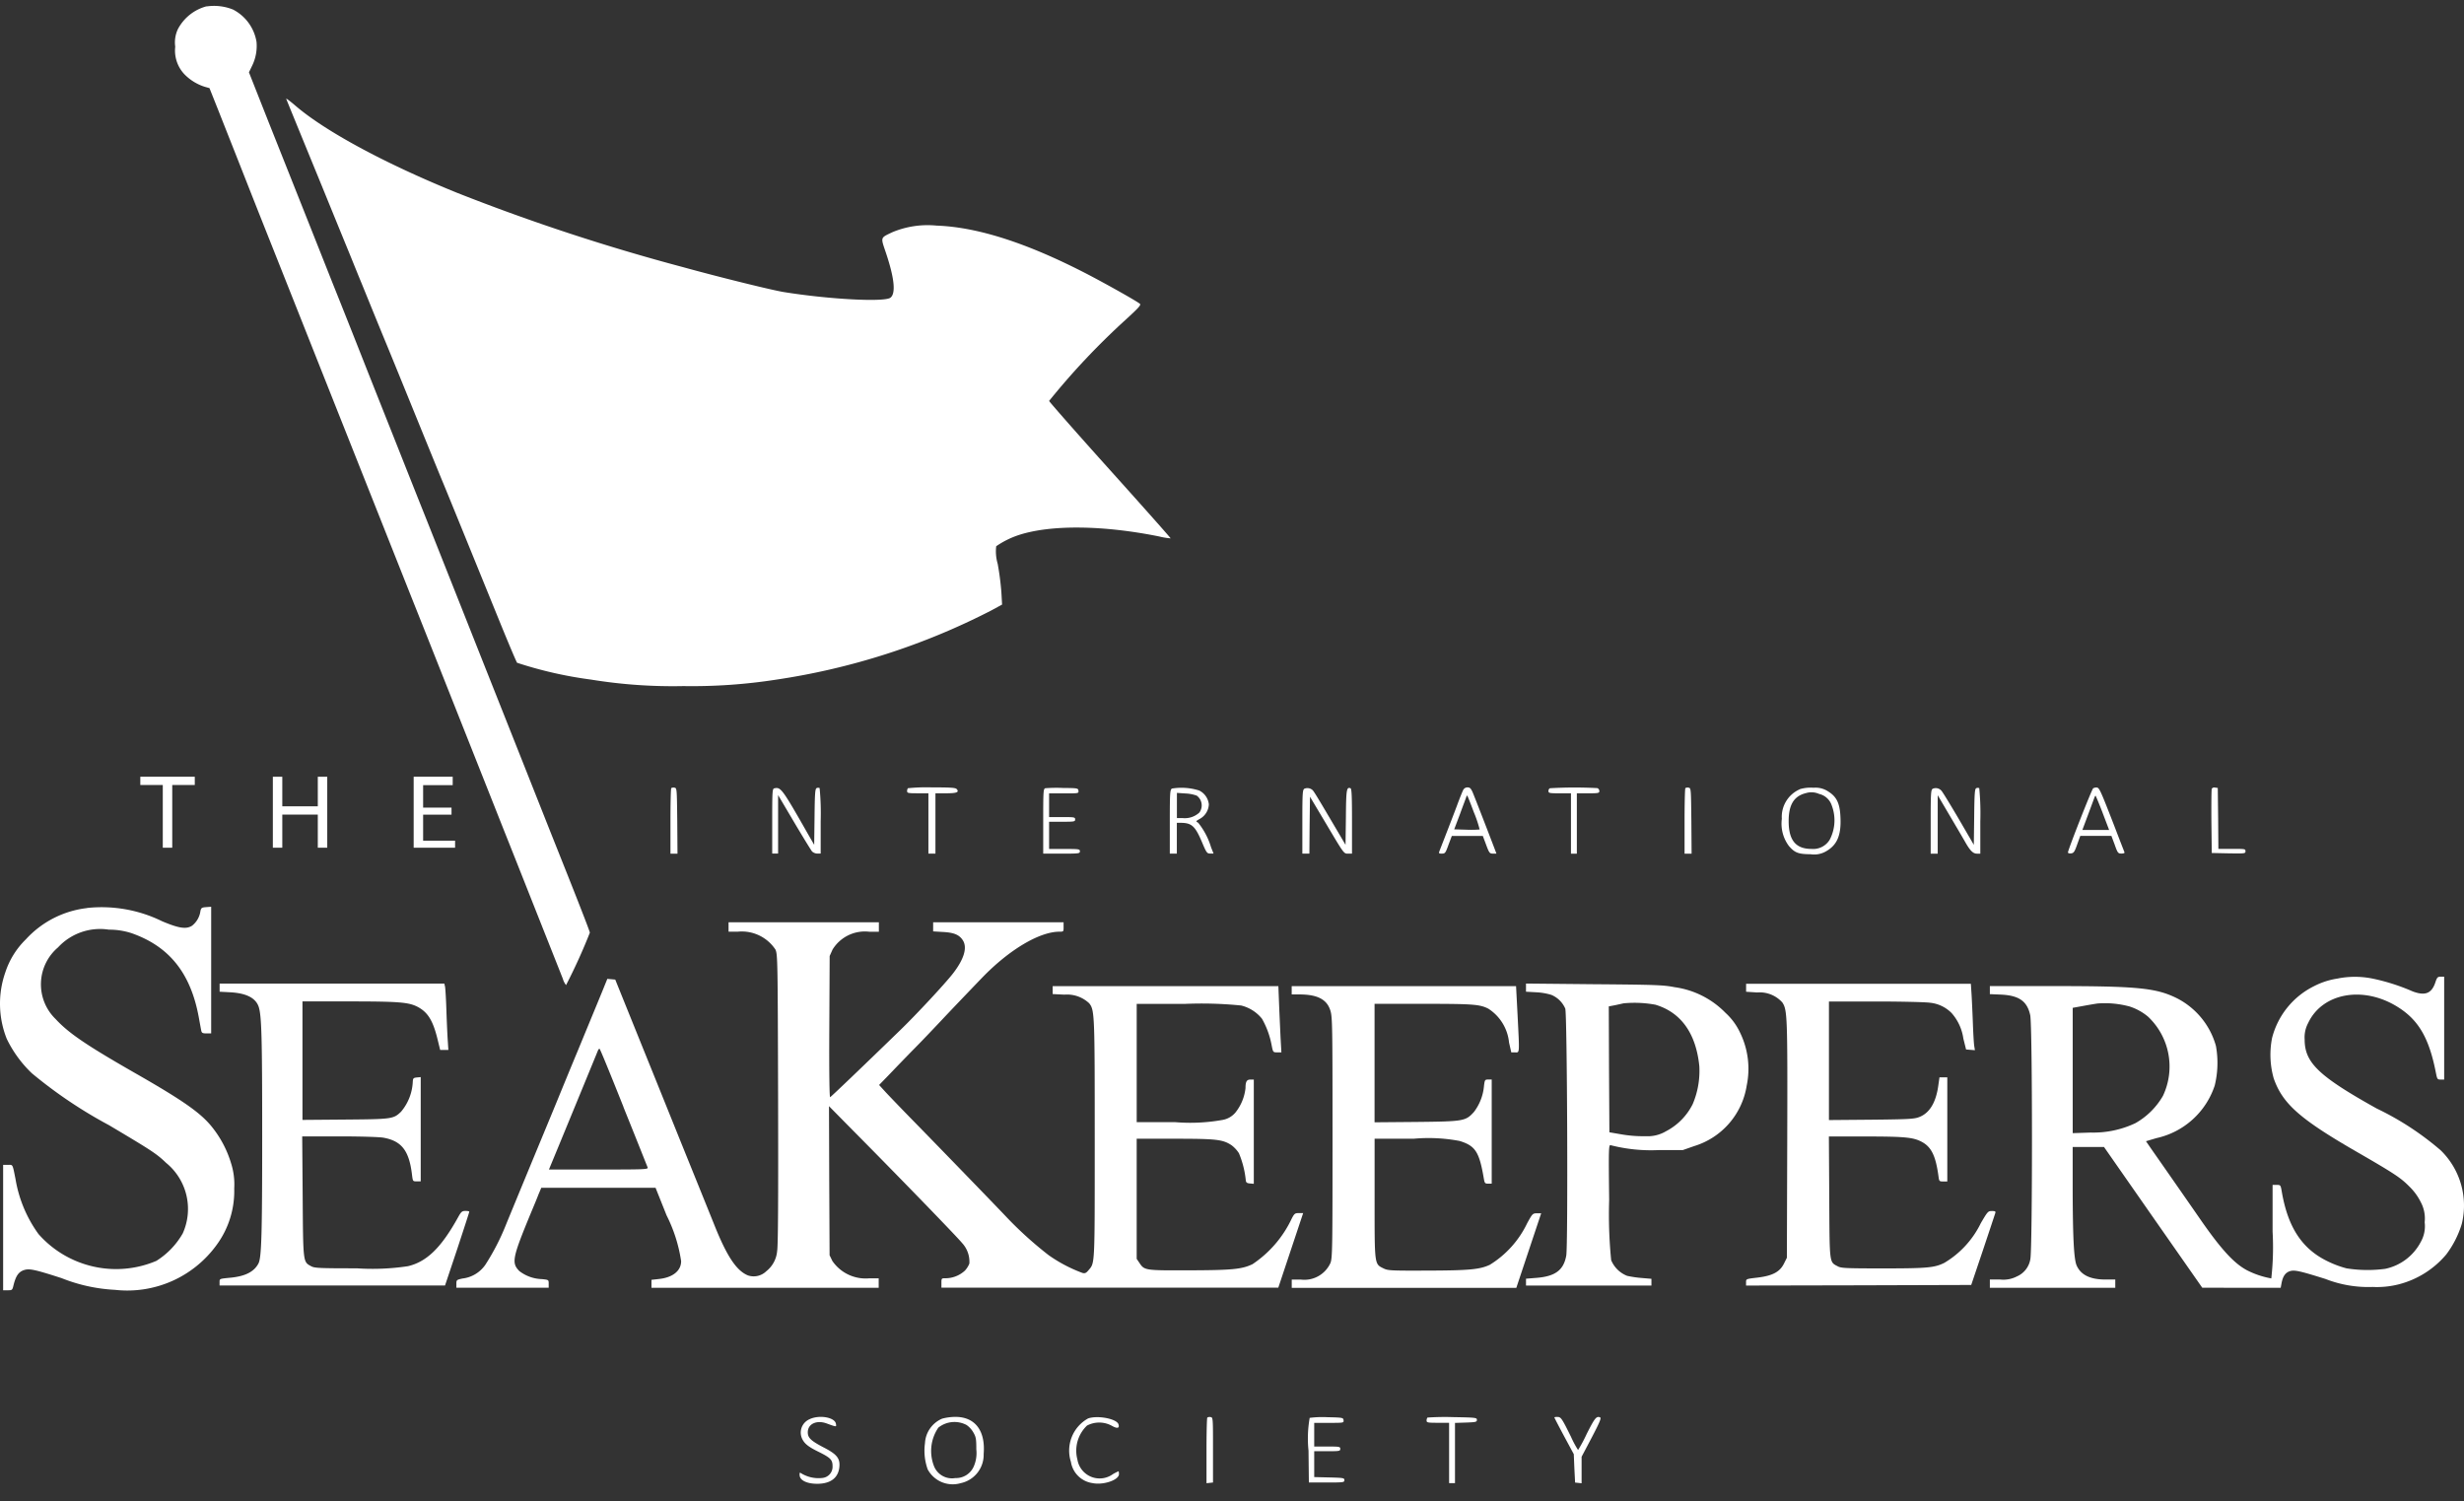 <svg xmlns="http://www.w3.org/2000/svg" width="167.401" height="102" viewBox="0 0 167.401 102">
  <rect x="0" y="0" width="167.401" height="102" fill="#333333" stroke="none"/>
  <g id="ic-logo-seakeepers-r2" transform="translate(-722 -366.51)">
    <g id="ic-logo-seakeepers-r2-inner" transform="translate(722 366.898)">
      <path id="Path_1" data-name="Path 1" d="M178.626-1272.583a3.1,3.1,0,0,0-1.945,1.543,2.1,2.1,0,0,0-.185,1.2,2.344,2.344,0,0,0,.6,1.849,3.327,3.327,0,0,0,1.407.877l.319.089.6,1.507c.33.837,1.262,3.188,2.073,5.25s1.857,4.678,2.312,5.829c.973,2.444,2.678,6.752,4.325,10.894,1.383,3.481,2.991,7.533,4.357,10.974.547,1.367,1.519,3.818,2.163,5.44,3.029,7.637,3.562,8.98,4.185,10.555.37.921,1.383,3.481,2.25,5.668s1.656,4.172,1.744,4.4a1.2,1.2,0,0,0,.217.426,38.5,38.5,0,0,0,1.617-3.562c0-.065-.478-1.3-1.053-2.758s-1.5-3.766-2.042-5.137c-2.195-5.539-2.758-6.954-3.875-9.768-.643-1.617-1.608-4.059-2.152-5.426s-1.519-3.835-2.171-5.467-1.59-4-2.092-5.265-1.407-3.537-2.009-5.065-1.543-3.9-2.092-5.265c-1.339-3.377-2.733-6.89-4.341-10.926l-1.334-3.377.21-.434a3.064,3.064,0,0,0,.305-1.632,3.023,3.023,0,0,0-1.6-2.2,3.461,3.461,0,0,0-1.794-.21Z" transform="translate(-164.591 1272.623)" fill="#fff"/>
      <path id="Path_2" data-name="Path 2" d="M270.27-1194.037c.159.4,1.069,2.621,2.364,5.78.82,2.009,1.664,4.077,1.873,4.583s.6,1.488.885,2.171c.506,1.246,1.021,2.511,1.608,3.939.177.419,1.061,2.589,1.97,4.823s1.793,4.406,1.97,4.823c.354.852,2.356,5.775,3.916,9.607.558,1.367,1.053,2.532,1.1,2.589a27.522,27.522,0,0,0,5.017,1.142,34.6,34.6,0,0,0,6.287.442,37.261,37.261,0,0,0,6.277-.434,46.949,46.949,0,0,0,14.616-4.695l.753-.41-.049-.844a19.238,19.238,0,0,0-.251-1.929,2.974,2.974,0,0,1-.1-1.19,6.056,6.056,0,0,1,1.543-.764c2.176-.707,5.724-.669,9.527.1a4.691,4.691,0,0,0,.78.129c.016-.016-1.833-2.1-4.116-4.638s-4.14-4.655-4.14-4.7a49.013,49.013,0,0,1,5.209-5.524c.852-.78,1.045-.988.965-1.069-.159-.152-2.13-1.262-3.481-1.97-4.124-2.147-7.524-3.248-10.339-3.348a6.226,6.226,0,0,0-3.007.45c-.82.394-.8.314-.442,1.374.586,1.744.691,2.774.319,3.071-.386.314-4.132.12-7.236-.378-.772-.12-4.389-1.013-6.833-1.688a139.461,139.461,0,0,1-15.355-5.048c-4.9-1.986-9.008-4.2-11.038-5.957C270.512-1193.9,270.238-1194.1,270.27-1194.037Z" transform="translate(-250.825 1200.364)" fill="#fff"/>
      <path id="Path_3" data-name="Path 3" d="M147-620.719v.281h1.527v4.262h.642v-4.262H150.7V-621H147Z" transform="translate(-137.467 673.384)" fill="#fff"/>
      <path id="Path_4" data-name="Path 4" d="M259-618.588v2.412h.642v-2.25h2.412v2.25h.642V-621h-.642v2.009h-2.412V-621H259Z" transform="translate(-240.463 673.384)" fill="#fff"/>
      <path id="Path_5" data-name="Path 5" d="M378-618.588v2.412h2.814v-.478h-2.171v-1.769h1.929v-.478h-1.929v-1.527h2.009V-621H378Z" transform="translate(-349.896 673.384)" fill="#fff"/>
      <path id="Path_6" data-name="Path 6" d="M595.056-611.839c-.032.032-.056,1.045-.056,2.26v2.195h.478l-.016-2.232c-.025-2.171-.025-2.227-.185-2.25a.305.305,0,0,0-.226.031Z" transform="translate(-549.45 664.995)" fill="#fff"/>
      <path id="Path_7" data-name="Path 7" d="M681.145-611.627c-.136.024-.145.2-.145,2.232v2.2h.4v-3.971l1.093,1.849c.6,1.013,1.15,1.905,1.213,1.978a.547.547,0,0,0,.362.145h.225v-2.2a17.9,17.9,0,0,0-.072-2.25.245.245,0,0,0-.2,0c-.1.04-.129.305-.145,1.954l-.024,1.9-.395-.683C681.67-611.614,681.586-611.723,681.145-611.627Z" transform="translate(-628.537 664.799)" fill="#fff"/>
      <path id="Path_8" data-name="Path 8" d="M795.056-611.946a.319.319,0,0,0-.056.2c0,.129.072.145.723.145h.724v4.1h.478V-611.6h.717c.732,0,.908-.072.732-.281-.08-.1-.395-.12-1.688-.12a12.365,12.365,0,0,0-1.632.056Z" transform="translate(-733.372 665.11)" fill="#fff"/>
      <path id="Path_9" data-name="Path 9" d="M910.145-611.607c-.136.032-.145.21-.145,2.243v2.2h1.246c1.19,0,1.246-.009,1.246-.159s-.056-.159-1.045-.159H910.4v-1.849h.885c.827,0,.885-.009.885-.159s-.056-.159-.885-.159H910.4v-1.608h1.013c1,0,1,0,.981-.185-.025-.167-.049-.177-1.069-.185a9.932,9.932,0,0,0-1.179.018Z" transform="translate(-839.126 664.774)" fill="#fff"/>
      <path id="Path_10" data-name="Path 10" d="M1017.145-611.674c-.129.08-.145.281-.145,2.25v2.171h.478v-2.093h.234c.764,0,1,.2,1.463,1.287.314.748.354.8.563.8h.234l-.167-.419a4.9,4.9,0,0,0-.877-1.674c-.176-.1-.176-.1.129-.273a1.183,1.183,0,0,0,.595-.981,1.187,1.187,0,0,0-.651-.933A3.986,3.986,0,0,0,1017.145-611.674Zm1.68.478a.822.822,0,0,1,.332.536.822.822,0,0,1-.147.614,1.459,1.459,0,0,1-1.141.378h-.386v-1.712l.586.04a2.633,2.633,0,0,1,.756.145Z" transform="translate(-937.525 664.862)" fill="#fff"/>
      <path id="Path_11" data-name="Path 11" d="M1129.145-611.541c-.129.072-.145.266-.145,2.243v2.171h.478l.016-1.938.025-1.929,1.15,1.929c1.15,1.938,1.15,1.938,1.423,1.938h.281v-2.2c0-1.769-.025-2.211-.1-2.243-.266-.1-.3.065-.314,1.954l-.025,1.889-.354-.6c-1.448-2.46-1.809-3.063-1.889-3.119A.523.523,0,0,0,1129.145-611.541Z" transform="translate(-1040.52 664.737)" fill="#fff"/>
      <path id="Path_12" data-name="Path 12" d="M1246.173-611.847c-.049.08-.251.58-.442,1.1-.305.812-.843,2.2-1.166,3.024-.08.217-.072.225.145.225s.251-.04.45-.6l.226-.6h2.106l.225.6c.21.563.239.6.466.6h.234l-.192-.506c-.531-1.391-1.294-3.352-1.423-3.657-.12-.265-.185-.335-.346-.335a.318.318,0,0,0-.282.149Zm.718,1.559a8.391,8.391,0,0,1,.386,1.15,7.063,7.063,0,0,1-.885.016l-.844-.025.395-1.045c.209-.579.41-1.093.426-1.158s.056-.1.072-.08.225.535.45,1.146Z" transform="translate(-1146.751 665.106)" fill="#fff"/>
      <path id="Path_13" data-name="Path 13" d="M1337.1-611.863a.205.205,0,0,0-.1.194c0,.136.065.152.764.152h.764v4.1h.4v-4.1h.764c.7,0,.764-.016.764-.152a.225.225,0,0,0-.129-.2,28.747,28.747,0,0,0-3.222.007Z" transform="translate(-1231.799 665.028)" fill="#fff"/>
      <path id="Path_14" data-name="Path 14" d="M1452.056-611.839c-.032.032-.056,1.045-.056,2.26v2.195h.478l-.016-2.232c-.024-2.171-.024-2.227-.185-2.25a.3.3,0,0,0-.225.031Z" transform="translate(-1337.553 664.995)" fill="#fff"/>
      <path id="Path_15" data-name="Path 15" d="M1535.35-611.635a2.043,2.043,0,0,0-1.222,2.009,2.536,2.536,0,0,0,.478,1.841c.4.466.651.558,1.471.563a1.612,1.612,0,0,0,1.088-.217c.717-.419,1-1.077.948-2.25-.032-.972-.251-1.435-.828-1.793a1.547,1.547,0,0,0-1-.257,2.565,2.565,0,0,0-.944.1Zm1.3.314a1.183,1.183,0,0,1,.868.78,2.845,2.845,0,0,1-.136,2.331,1.312,1.312,0,0,1-1.238.627c-1.069,0-1.552-.586-1.552-1.889,0-1.116.362-1.7,1.166-1.9a1.283,1.283,0,0,1,.892.048Z" transform="translate(-1413.073 664.872)" fill="#fff"/>
      <path id="Path_16" data-name="Path 16" d="M1660.145-611.6c-.129.072-.145.265-.145,2.243v2.171h.478v-3.971l.852,1.447c.466.788.941,1.6,1.053,1.8.314.538.506.723.764.723h.225v-2.2a17.869,17.869,0,0,0-.072-2.25.247.247,0,0,0-.2,0c-.1.04-.129.305-.144,1.945l-.025,1.905-1.029-1.769c-.571-.972-1.093-1.825-1.166-1.9a.512.512,0,0,0-.59-.144Z" transform="translate(-1528.832 664.798)" fill="#fff"/>
      <path id="Path_17" data-name="Path 17" d="M1777.712-611.775c-.089.056-1.712,4.185-1.712,4.357,0,.049.1.08.209.065.185-.024.239-.1.419-.611l.209-.58h2.114l.225.6c.2.571.234.6.458.6.159,0,.234-.032.2-.1-.016-.049-.3-.764-.611-1.584-1.012-2.613-1.088-2.774-1.255-2.8A.435.435,0,0,0,1777.712-611.775Zm.651,1.688.434,1.141h-1.818l.4-1.069c.217-.58.41-1.11.435-1.172s.056-.1.072-.072.238.541.478,1.171Z" transform="translate(-1635.506 664.947)" fill="#fff"/>
      <path id="Path_18" data-name="Path 18" d="M1897.193-611.762c-.025.056-.032,1.061-.025,2.232l.025,2.13,1.149.024c1.1.016,1.142.016,1.142-.145s-.049-.159-.921-.159h-.921l-.016-2.073-.025-2.066-.185-.025a.207.207,0,0,0-.225.08Z" transform="translate(-1746.928 664.966)" fill="#fff"/>
      <path id="Path_19" data-name="Path 19" d="M34.333-511.011a6.661,6.661,0,0,0-4.156,2.123,5.541,5.541,0,0,0-1.4,2.253,6.445,6.445,0,0,0,.1,4.509,8.077,8.077,0,0,0,1.712,2.344,31.19,31.19,0,0,0,5.234,3.521c2.894,1.72,3.232,1.938,3.883,2.564a4.04,4.04,0,0,1,1.126,4.792,5.312,5.312,0,0,1-1.793,1.865,7,7,0,0,1-5.145.129,6.989,6.989,0,0,1-2.862-1.954,8.835,8.835,0,0,1-1.56-3.735c-.209-1.045-.167-.965-.522-.965h-.319v8.521h.314c.305,0,.314-.008.4-.378.152-.579.314-.827.627-.965.4-.159.707-.1,2.621.515a11.321,11.321,0,0,0,3.642.8,7.493,7.493,0,0,0,6.914-3.071,6.175,6.175,0,0,0,1.182-3.811,4.738,4.738,0,0,0-.217-1.728A7.268,7.268,0,0,0,42.928-496c-.78-1.036-1.945-1.865-5.421-3.85-3.24-1.857-4.43-2.669-5.306-3.617a3.283,3.283,0,0,1-1-2.471,3.283,3.283,0,0,1,1.158-2.4,3.892,3.892,0,0,1,3.456-1.206,4.875,4.875,0,0,1,1.543.239c2.564.9,4.018,2.717,4.567,5.724.072.395.145.8.167.9.032.152.088.185.354.185h.319V-511.1l-.335.024c-.305.024-.346.049-.395.265a1.515,1.515,0,0,1-.571,1c-.395.251-.892.177-2.034-.305a9.327,9.327,0,0,0-5.106-.9Z" transform="translate(-28.418 572.319)" fill="#fff"/>
      <path id="Path_20" data-name="Path 20" d="M432.5-497.681v.319h.638a2.74,2.74,0,0,1,2.551,1.222c.145.33.152.753.177,10.154.016,6.842,0,9.96-.065,10.323a1.95,1.95,0,0,1-.74,1.374,1.228,1.228,0,0,1-1.246.281c-.772-.319-1.415-1.275-2.26-3.377-.177-.442-.558-1.383-.844-2.092s-.949-2.344-1.463-3.617-1.355-3.361-1.865-4.623-1.3-3.216-1.754-4.341l-.827-2.049-.265-.024-.273-.024-.335.827c-.362.885-.8,1.938-1.7,4.124-.314.748-.908,2.195-1.326,3.216s-1.334,3.224-2.026,4.9-1.374,3.328-1.507,3.658a15.794,15.794,0,0,1-1.383,2.685,2.193,2.193,0,0,1-1.568.949c-.395.088-.41.1-.41.362v.265h6.271v-.273c0-.265,0-.265-.458-.314a2.63,2.63,0,0,1-1.536-.547c-.547-.558-.478-.892.812-4.012.159-.378.378-.9.478-1.166l.2-.478h7.766l.748,1.873a10.247,10.247,0,0,1,.988,3.109c0,.659-.571,1.116-1.515,1.214l-.5.056v.539H442.7v-.642h-.627a2.745,2.745,0,0,1-2.516-1.172l-.193-.395-.024-5.065-.016-5.065,1.624,1.648c3.024,3.047,7.051,7.2,7.413,7.645a1.877,1.877,0,0,1,.5,1.4,1.594,1.594,0,0,1-.3.478,1.953,1.953,0,0,1-1.334.522c-.257,0-.265.008-.265.319v.319h22.888l.844-2.533.844-2.533h-.293c-.257,0-.305.032-.478.362a7.63,7.63,0,0,1-2.669,3.109c-.723.346-1.383.41-4.333.418-2.982.009-3.007.009-3.352-.506l-.185-.273v-8.161h2.595c2.814,0,3.256.049,3.85.442a2.138,2.138,0,0,1,.5.539,6.381,6.381,0,0,1,.466,1.833c.016.159.072.209.289.225l.257.024v-7.083h-.234c-.251,0-.33.145-.33.58a3.212,3.212,0,0,1-.675,1.648,1.474,1.474,0,0,1-.892.515,12.411,12.411,0,0,1-3.189.152h-2.636v-8.039h3.32a26.9,26.9,0,0,1,3.778.112,2.613,2.613,0,0,1,1.414.9,5.741,5.741,0,0,1,.651,1.777c.1.506.1.506.386.506h.281l-.056-.988c-.024-.539-.072-1.552-.1-2.25l-.049-1.262H454.52v.539l.8.04a2.19,2.19,0,0,1,1.68.586c.37.466.378.723.378,9.247,0,8.651.016,8.376-.418,8.884-.159.193-.239.234-.41.193a9.929,9.929,0,0,1-2.308-1.213,25.829,25.829,0,0,1-2.8-2.523c-.466-.5-4.3-4.464-6.612-6.826-.627-.643-1.355-1.4-1.624-1.688l-.478-.522.74-.764c.4-.418,1.19-1.238,1.754-1.809s1.351-1.407,1.769-1.849c.707-.753,2.042-2.147,2.762-2.894,1.825-1.881,3.858-3.087,5.209-3.1.3,0,.3,0,.3-.319V-498H446.4v.619l.67.04c.753.04,1.11.194,1.351.571.314.5.072,1.287-.683,2.26-.539.691-2.46,2.758-3.562,3.826-2.551,2.476-4.711,4.544-4.775,4.567-.049.024-.072-1.785-.056-4.783l.024-4.808.194-.434a2.575,2.575,0,0,1,2.511-1.214h.638V-498H432.5Zm-7.138,12.243c.877,2.171,1.608,4.018,1.64,4.092.049.136-.145.145-3.328.145h-3.377l.627-1.515c.627-1.519,2.636-6.4,2.71-6.592.024-.049.065-.1.1-.1s.764,1.786,1.631,3.964Z" transform="translate(-383.003 560.273)" fill="#fff"/>
      <path id="Path_21" data-name="Path 21" d="M1733.668-451.88a5.174,5.174,0,0,0-1.64.522,5.428,5.428,0,0,0-2.854,3.521,5.869,5.869,0,0,0,.112,2.749c.6,1.712,1.758,2.749,5.636,4.984,2.484,1.435,2.982,1.754,3.562,2.344a3.893,3.893,0,0,1,.8,1.093,2.343,2.343,0,0,1,.257,1.351,2.162,2.162,0,0,1-.266,1.339,3.542,3.542,0,0,1-2.411,1.825,9.034,9.034,0,0,1-2.631-.032,6.952,6.952,0,0,1-1.326-.5c-1.7-.837-2.645-2.283-3.063-4.647-.088-.522-.088-.522-.362-.522h-.273v3.176a18.93,18.93,0,0,1-.088,3.176,5.878,5.878,0,0,1-1.64-.547c-.885-.466-1.769-1.423-3.216-3.515-1.125-1.624-2.846-4.092-3.231-4.639l-.427-.619.7-.209a5.385,5.385,0,0,0,3.971-3.578,6.469,6.469,0,0,0,.08-2.694,5.207,5.207,0,0,0-2.661-3.24c-1.423-.7-2.678-.82-8.5-.82H1710v.547l.748.032c1.229.056,1.784.442,1.993,1.391.159.691.159,15.943.008,16.593a1.55,1.55,0,0,1-.917,1.166,1.993,1.993,0,0,1-1.125.209H1710v.563h8.521v-.563h-.7c-1.021-.008-1.649-.319-1.929-.965-.185-.434-.257-1.945-.265-5.129v-2.91h2.13l3.336,4.783,3.336,4.775,2.661.008h2.669l.056-.3c.088-.478.257-.723.558-.827.319-.1.619-.04,2.419.522a7.982,7.982,0,0,0,3.216.547,5.992,5.992,0,0,0,1.769-.177,6.248,6.248,0,0,0,3.232-2.033,6.663,6.663,0,0,0,1.053-2.073,5.24,5.24,0,0,0-1.423-4.992,19.625,19.625,0,0,0-4.352-2.846c-3.948-2.2-4.9-3.119-4.9-4.687a2.071,2.071,0,0,1,.239-1.126c.965-2.049,3.747-2.551,6.077-1.093,1.423.885,2.139,2.114,2.6,4.47.089.442.1.466.33.466h.233V-452h-.233c-.209,0-.251.04-.37.4-.251.74-.691.917-1.536.6a13.881,13.881,0,0,0-2.758-.877,6.021,6.021,0,0,0-2.3-.007ZM1719.414-450a3.753,3.753,0,0,1,1.334.717,4.657,4.657,0,0,1,1.013,5.378,5,5,0,0,1-1.873,1.857,6.688,6.688,0,0,1-3.029.638l-1.23.04v-8.514l.748-.136c.4-.072.827-.145.941-.159a6.412,6.412,0,0,1,2.1.184Z" transform="translate(-1574.812 517.97)" fill="#fff"/>
      <path id="Path_22" data-name="Path 22" d="M214-445.73v.265l.748.04c1.077.065,1.7.386,1.905.981.2.611.239,2.114.239,8.769,0,6.737-.049,8.273-.251,8.667-.3.58-.921.892-1.986.981-.659.065-.659.065-.659.289v.234h15.317l.827-2.471c.45-1.367.82-2.5.82-2.54s-.12-.056-.257-.056c-.234,0-.289.049-.5.426-1.142,2.065-2.13,3.029-3.409,3.328a16.028,16.028,0,0,1-3.472.145c-2.58,0-2.878-.016-3.109-.145-.547-.3-.539-.209-.571-4.743l-.032-4.076h2.522c1.479,0,2.725.04,3,.089,1.238.225,1.744.885,1.938,2.516.056.45.056.45.319.45h.273v-7.083l-.257.024c-.234.024-.265.056-.281.265a3.393,3.393,0,0,1-.8,2.065c-.515.49-.6.506-3.778.531l-2.918.024v-8.051h3.164c3.385,0,4.028.056,4.631.354.717.37,1.069.933,1.383,2.219l.177.723h.558l-.049-.748c-.024-.4-.065-1.318-.088-2.026s-.065-1.383-.088-1.515l-.049-.218H214Z" transform="translate(-199.079 512.456)" fill="#fff"/>
      <path id="Path_23" data-name="Path 23" d="M1318-445.919v.273l.707.04a4.231,4.231,0,0,1,1.021.177,1.776,1.776,0,0,1,.941.933c.129.378.194,16.111.065,16.786-.177.981-.748,1.407-2.026,1.507l-.707.056v.466h8.521v-.458l-.659-.056a7.449,7.449,0,0,1-.989-.145,1.942,1.942,0,0,1-1.088-1.069,31.413,31.413,0,0,1-.136-4.084c-.041-3.626-.032-3.767.113-3.722a10.991,10.991,0,0,0,3.24.33h1.648l.78-.273a5.127,5.127,0,0,0,3.562-4.1,5.6,5.6,0,0,0-.458-3.626,4.25,4.25,0,0,0-.981-1.326,5.959,5.959,0,0,0-3.465-1.744c-.732-.145-1.213-.167-5.44-.2L1318-446.2Zm8.769,1.15c1.754.515,2.781,1.945,3.007,4.181a5.766,5.766,0,0,1-.45,2.58,4.184,4.184,0,0,1-1.825,1.849,2.428,2.428,0,0,1-1.374.33,8.659,8.659,0,0,1-1.617-.12l-.844-.145-.025-4.277-.016-4.277.458-.088.547-.12a7.812,7.812,0,0,1,2.139.09Z" transform="translate(-1214.326 512.636)" fill="#fff"/>
      <path id="Path_24" data-name="Path 24" d="M1504-445.727v.265l.753.049a2.064,2.064,0,0,1,1.712.683c.335.515.354.921.33,9.342l-.025,8-.2.4c-.281.563-.78.827-1.809.949-.764.089-.764.089-.764.314v.225l7.652-.016,7.645-.024.8-2.372c.435-1.3.812-2.436.837-2.516.032-.112-.009-.136-.233-.136-.257,0-.289.032-.753.827a6.389,6.389,0,0,1-2.476,2.694c-.67.33-1.142.378-4.14.378-2.58,0-2.878-.016-3.109-.145-.571-.305-.547-.12-.571-4.694l-.025-4.124h2.476c2.653,0,3.232.056,3.8.346.675.346.973.933,1.166,2.324.049.378.056.386.33.386h.273v-7.075h-.531l-.089.619c-.167,1.126-.6,1.818-1.294,2.082-.33.129-.724.152-3.248.177l-2.879.024V-444.8h3.16c1.728,0,3.4.04,3.7.084a2.4,2.4,0,0,1,1.472.7,3.314,3.314,0,0,1,.8,1.737l.185.74.3.024.3.024-.049-.305c-.025-.167-.065-.852-.089-1.515s-.065-1.543-.089-1.954l-.049-.74H1504Z" transform="translate(-1385.372 512.455)" fill="#fff"/>
      <path id="Path_25" data-name="Path 25" d="M1120-443.719v.281h.522c1.222,0,1.873.335,2.107,1.1.136.434.145,1.021.145,8.626s-.008,8.184-.145,8.529a1.948,1.948,0,0,1-2.026,1.116h-.6v.563h15.258l.844-2.533.845-2.533h-.289c-.289.008-.305.024-.66.67a6.711,6.711,0,0,1-2.54,2.83c-.684.319-1.391.386-4.253.395-2.5.008-2.67,0-2.975-.152-.619-.305-.6-.2-.6-4.771v-4.036h2.645a11.3,11.3,0,0,1,3.135.152c1.077.335,1.334.74,1.648,2.595.049.273.08.305.289.305h.239v-7.075h-.234c-.225,0-.239.024-.289.419a3.4,3.4,0,0,1-.691,1.793c-.563.611-.675.638-3.906.67l-2.839.024V-442.8h3.3c3.377,0,3.85.032,4.43.33a3.093,3.093,0,0,1,1.407,2.3l.152.67h.257c.319,0,.305.152.167-2.595l-.1-1.905H1120Z" transform="translate(-1032.244 510.614)" fill="#fff"/>
      <path id="Path_26" data-name="Path 26" d="M704.781-79.819a.99.99,0,0,0-.521.569.991.991,0,0,0,.046.77c.167.33.426.531,1.093.86.828.41.965.547.965.981a.764.764,0,0,1-.675.8,2.265,2.265,0,0,1-1.519-.354c-.04-.016-.056.072-.04.194.032.335.506.558,1.19.558.908,0,1.435-.4,1.507-1.142.056-.58-.167-.86-1.036-1.311-.9-.466-1.11-.67-1.11-1.045,0-.571.6-.852,1.287-.6s.659.239.627.032C706.531-79.963,705.443-80.148,704.781-79.819Z" transform="translate(-649.801 175.864)" fill="#fff"/>
      <path id="Path_27" data-name="Path 27" d="M810.856-79.88a1.918,1.918,0,0,0-1.166,1.664,3.765,3.765,0,0,0,.185,1.785,1.931,1.931,0,0,0,2.243.933,1.968,1.968,0,0,0,1.559-1.986c.129-1.584-.586-2.525-1.938-2.516a3.551,3.551,0,0,0-.884.12Zm1.664.434a1.566,1.566,0,0,1,.458.506c.177.305.2.442.2,1.15a2.265,2.265,0,0,1-.185,1.182,1.315,1.315,0,0,1-1.246.764,1.313,1.313,0,0,1-1.415-.74,2.818,2.818,0,0,1,.265-2.685,1.754,1.754,0,0,1,1.922-.178Z" transform="translate(-746.848 175.878)" fill="#fff"/>
      <path id="Path_28" data-name="Path 28" d="M933.566-79.678a2.5,2.5,0,0,0-1.172,2.949,1.73,1.73,0,0,0,1.472,1.447c.732.152,1.793-.21,1.793-.611,0-.1-.016-.194-.032-.194a4.148,4.148,0,0,0-.378.194,1.53,1.53,0,0,1-1.483.18,1.53,1.53,0,0,1-.93-1.169,2.356,2.356,0,0,1,.651-2.308,1.777,1.777,0,0,1,1.68.009c.378.217.547.177.458-.1C935.5-79.653,934.226-79.9,933.566-79.678Z" transform="translate(-859.638 175.659)" fill="#fff"/>
      <path id="Path_29" data-name="Path 29" d="M1048.056-79.84c-.032.032-.056,1.053-.056,2.26v2.2l.225-.024.217-.024v-2.211c0-2.163,0-2.21-.159-2.232a.3.3,0,0,0-.225.031Z" transform="translate(-966.032 175.764)" fill="#fff"/>
      <path id="Path_30" data-name="Path 30" d="M1134.219-79.769a8.06,8.06,0,0,0-.08,2.232l.024,2.163h1.206c1.149,0,1.206-.009,1.206-.159s-.065-.159-1.021-.185l-1.028-.024V-77.5h.885c.828,0,.885-.008.885-.159s-.056-.159-.885-.159h-.885v-1.608h1.012c1,0,1,0,.981-.185-.025-.167-.049-.177-1.109-.2a6.768,6.768,0,0,0-1.188.045Z" transform="translate(-1045.24 175.71)" fill="#fff"/>
      <path id="Path_31" data-name="Path 31" d="M1234.056-79.793a.361.361,0,0,0-.056.209c0,.129.08.145.764.145h.764v4.1h.4v-4.092l.748-.024c.675-.024.74-.04.74-.185s-.065-.159-1.656-.185a16.958,16.958,0,0,0-1.7.031Z" transform="translate(-1137.078 175.718)" fill="#fff"/>
      <path id="Path_32" data-name="Path 32" d="M1342-79.959c0,.024.3.6.659,1.271l.659,1.222.04.965.049.965.225.024.217.024v-1.8l.691-1.311c.558-1.069.659-1.326.563-1.367-.251-.1-.362.049-.908,1.126a9.746,9.746,0,0,1-.586,1.093,6.858,6.858,0,0,1-.478-.892c-.619-1.255-.683-1.355-.921-1.355C1342.089-80,1342-79.983,1342-79.959Z" transform="translate(-1236.397 175.876)" fill="#fff"/>
    </g>
    <rect id="ic-logo-seakeepers-r2-area" width="167" height="102" transform="translate(722 366.51)" fill="none"/>
  </g>
</svg>
